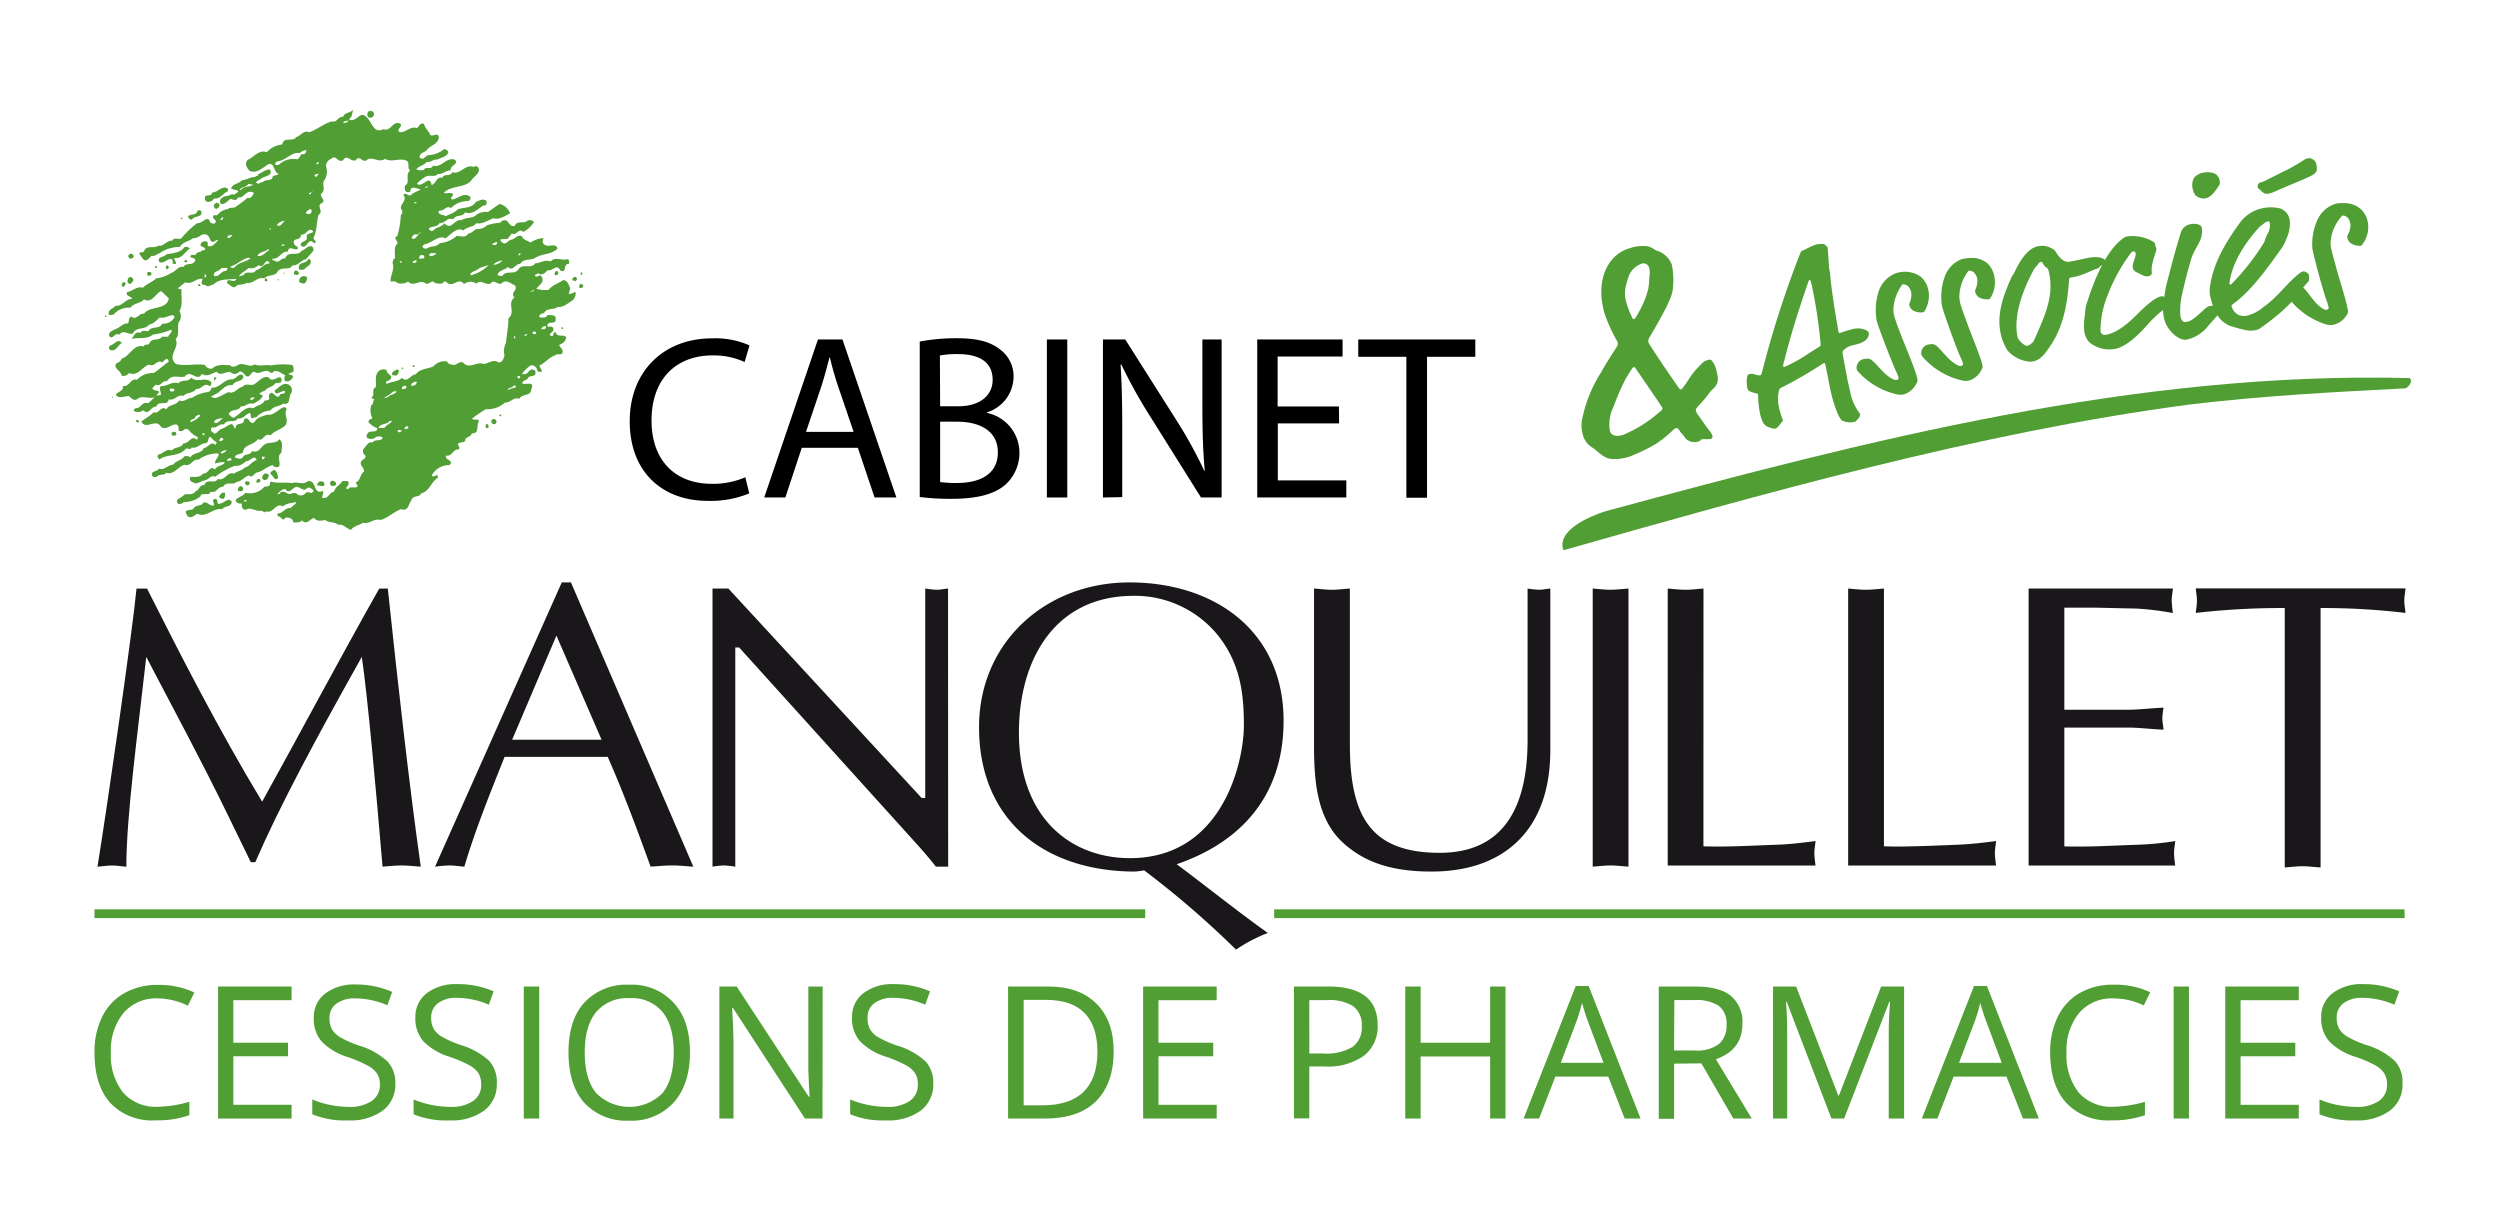 <svg xmlns="http://www.w3.org/2000/svg" id="Calque_1" data-name="Calque 1" viewBox="0 0 408 200"><defs><style>.cls-1{fill:#509e34;}.cls-2{fill:none;stroke:#509e34;stroke-miterlimit:10;stroke-width:1.43px;}.cls-3{fill:#1a171b;}</style></defs><g id="cessions"><path class="cls-1" d="M25.76,162.94a7,7,0,0,0-5.6,2.37,9.52,9.52,0,0,0-2.06,6.47,9.75,9.75,0,0,0,2,6.54,7.07,7.07,0,0,0,5.65,2.3,19.34,19.34,0,0,0,5.15-.81V182a15.89,15.89,0,0,1-5.53.84A9.36,9.36,0,0,1,18,180c-1.72-1.93-2.58-4.66-2.58-8.21a12.8,12.8,0,0,1,1.25-5.83,8.83,8.83,0,0,1,3.59-3.86,10.82,10.82,0,0,1,5.53-1.36,13.31,13.31,0,0,1,5.93,1.24l-1.06,2.15A11.4,11.4,0,0,0,25.76,162.94Z"></path><path class="cls-1" d="M47.59,182.55h-12V161h12v2.23H38.08v6.94H47v2.21H38.08v7.92h9.51Z"></path><path class="cls-1" d="M64.52,176.82a5.28,5.28,0,0,1-2.07,4.44,8.94,8.94,0,0,1-5.6,1.59,14,14,0,0,1-5.89-1v-2.42a15.27,15.27,0,0,0,2.89.89,15.59,15.59,0,0,0,3.09.32,6.24,6.24,0,0,0,3.78-1A3.11,3.11,0,0,0,62,177.06a3.41,3.41,0,0,0-.45-1.84A4.32,4.32,0,0,0,60,173.9a21.22,21.22,0,0,0-3.2-1.37,10.07,10.07,0,0,1-4.3-2.55,5.61,5.61,0,0,1-1.29-3.84,4.82,4.82,0,0,1,1.87-4,7.8,7.8,0,0,1,5-1.47A14.51,14.51,0,0,1,64,161.88l-.78,2.18A13.31,13.31,0,0,0,58,162.94a5,5,0,0,0-3.11.86,2.83,2.83,0,0,0-1.12,2.37,3.57,3.57,0,0,0,.42,1.83,3.76,3.76,0,0,0,1.39,1.31,16.79,16.79,0,0,0,3,1.32,11.82,11.82,0,0,1,4.66,2.6A5.09,5.09,0,0,1,64.52,176.82Z"></path><path class="cls-1" d="M81.08,176.82A5.3,5.3,0,0,1,79,181.26a9,9,0,0,1-5.6,1.59,14,14,0,0,1-5.9-1v-2.42a15.7,15.7,0,0,0,6,1.21,6.2,6.2,0,0,0,3.77-1,3.11,3.11,0,0,0,1.26-2.64,3.5,3.5,0,0,0-.44-1.84,4.27,4.27,0,0,0-1.51-1.32,21.22,21.22,0,0,0-3.2-1.37,10.07,10.07,0,0,1-4.3-2.55,5.61,5.61,0,0,1-1.29-3.84,4.82,4.82,0,0,1,1.87-4,7.81,7.81,0,0,1,5-1.47,14.46,14.46,0,0,1,5.9,1.18l-.78,2.18a13.23,13.23,0,0,0-5.18-1.12,4.94,4.94,0,0,0-3.11.86,2.81,2.81,0,0,0-1.12,2.37,3.67,3.67,0,0,0,.41,1.83,3.76,3.76,0,0,0,1.39,1.31,16.79,16.79,0,0,0,3,1.32,12,12,0,0,1,4.67,2.6A5.13,5.13,0,0,1,81.08,176.82Z"></path><path class="cls-1" d="M85.48,182.55V161H88v21.54Z"></path><path class="cls-1" d="M112.6,171.75q0,5.17-2.62,8.14a9.21,9.21,0,0,1-7.27,3,9.33,9.33,0,0,1-7.35-2.91q-2.58-2.91-2.58-8.22t2.59-8.15a9.39,9.39,0,0,1,7.37-2.9,9.17,9.17,0,0,1,7.25,3Q112.6,166.56,112.6,171.75Zm-17.17,0q0,4.38,1.87,6.64a7.62,7.62,0,0,0,10.82,0c1.22-1.51,1.83-3.72,1.83-6.65s-.61-5.09-1.83-6.59a6.5,6.5,0,0,0-5.38-2.25,6.65,6.65,0,0,0-5.44,2.26Q95.43,167.44,95.43,171.75Z"></path><path class="cls-1" d="M134.23,182.55h-2.86L119.6,164.47h-.12q.22,3.18.23,5.84v12.24H117.4V161h2.83L132,179h.12c0-.27-.06-1.12-.13-2.56s-.09-2.47-.07-3.09V161h2.34Z"></path><path class="cls-1" d="M152.31,176.82a5.3,5.3,0,0,1-2.06,4.44,9,9,0,0,1-5.6,1.59,14,14,0,0,1-5.9-1v-2.42a15.7,15.7,0,0,0,6,1.21,6.22,6.22,0,0,0,3.78-1,3.11,3.11,0,0,0,1.26-2.64,3.5,3.5,0,0,0-.44-1.84,4.36,4.36,0,0,0-1.51-1.32,21.22,21.22,0,0,0-3.2-1.37,10.07,10.07,0,0,1-4.3-2.55,5.61,5.61,0,0,1-1.29-3.84,4.82,4.82,0,0,1,1.87-4,7.8,7.8,0,0,1,4.95-1.47,14.47,14.47,0,0,1,5.91,1.18l-.78,2.18a13.23,13.23,0,0,0-5.18-1.12,4.94,4.94,0,0,0-3.11.86,2.81,2.81,0,0,0-1.12,2.37A3.67,3.67,0,0,0,142,168a3.76,3.76,0,0,0,1.39,1.31,16.79,16.79,0,0,0,3,1.32,12,12,0,0,1,4.67,2.6A5.13,5.13,0,0,1,152.31,176.82Z"></path><path class="cls-1" d="M181.75,171.58c0,3.55-1,6.27-2.89,8.15s-4.71,2.82-8.34,2.82h-6V161h6.6q5,0,7.81,2.79C180.82,165.65,181.75,168.25,181.75,171.58Zm-2.65.08c0-2.81-.71-4.92-2.12-6.35s-3.5-2.13-6.28-2.13h-3.64v17.21h3.05c3,0,5.23-.74,6.73-2.21S179.1,174.54,179.1,171.66Z"></path><path class="cls-1" d="M198.56,182.55h-12V161h12v2.23h-9.5v6.94H198v2.21h-8.93v7.92h9.5Z"></path><path class="cls-1" d="M224.83,167.29a6,6,0,0,1-2.23,5,10.11,10.11,0,0,1-6.39,1.76h-2.53v8.47h-2.5V161h5.58Q224.83,161,224.83,167.29Zm-11.15,4.64h2.25a8.35,8.35,0,0,0,4.82-1.08,3.92,3.92,0,0,0,1.49-3.44,3.71,3.71,0,0,0-1.4-3.19,7.37,7.37,0,0,0-4.36-1h-2.8Z"></path><path class="cls-1" d="M245.7,182.55h-2.51V172.42H231.85v10.13h-2.51V161h2.51v9.17h11.34V161h2.51Z"></path><path class="cls-1" d="M265.15,182.55l-2.68-6.85h-8.64l-2.65,6.85h-2.53l8.51-21.63h2.11l8.47,21.63Zm-3.46-9.1-2.51-6.68c-.32-.84-.65-1.88-1-3.11a25,25,0,0,1-.93,3.11l-2.53,6.68Z"></path><path class="cls-1" d="M273.21,173.59v9h-2.5V161h5.9q4,0,5.86,1.52a5.5,5.5,0,0,1,1.89,4.57c0,2.84-1.44,4.77-4.33,5.77l5.85,9.68h-3l-5.22-9Zm0-2.15h3.43a5.93,5.93,0,0,0,3.89-1.05,3.91,3.91,0,0,0,1.24-3.16,3.59,3.59,0,0,0-1.26-3.08,6.82,6.82,0,0,0-4-.94h-3.26Z"></path><path class="cls-1" d="M298.89,182.55l-7.31-19.09h-.11c.14,1.51.2,3.31.2,5.39v13.7h-2.31V161h3.77L300,178.78h.12L307,161h3.75v21.54h-2.51V168.67c0-1.59.07-3.32.21-5.18h-.12l-7.37,19.06Z"></path><path class="cls-1" d="M330.15,182.55l-2.69-6.85h-8.63l-2.65,6.85h-2.54l8.52-21.63h2.11l8.47,21.63Zm-3.47-9.1-2.5-6.68a32.16,32.16,0,0,1-1-3.11,29,29,0,0,1-.93,3.11l-2.54,6.68Z"></path><path class="cls-1" d="M344.93,162.94a7,7,0,0,0-5.61,2.37,9.52,9.52,0,0,0-2.06,6.47,9.7,9.7,0,0,0,2,6.54,7.06,7.06,0,0,0,5.65,2.3,19.33,19.33,0,0,0,5.14-.81V182a15.85,15.85,0,0,1-5.53.84,9.32,9.32,0,0,1-7.34-2.89c-1.72-1.93-2.59-4.66-2.59-8.21a12.93,12.93,0,0,1,1.25-5.83,8.94,8.94,0,0,1,3.59-3.86A10.83,10.83,0,0,1,345,160.7a13.27,13.27,0,0,1,5.92,1.24l-1.06,2.15A11.36,11.36,0,0,0,344.93,162.94Z"></path><path class="cls-1" d="M354.74,182.55V161h2.5v21.54Z"></path><path class="cls-1" d="M375.16,182.55h-12V161h12v2.23h-9.5v6.94h8.93v2.21h-8.93v7.92h9.5Z"></path><path class="cls-1" d="M392.09,176.82a5.27,5.27,0,0,1-2.06,4.44,9,9,0,0,1-5.6,1.59,14,14,0,0,1-5.89-1v-2.42a15,15,0,0,0,2.89.89,15.59,15.59,0,0,0,3.09.32,6.18,6.18,0,0,0,3.77-1,3.09,3.09,0,0,0,1.27-2.64,3.41,3.41,0,0,0-.45-1.84,4.32,4.32,0,0,0-1.5-1.32,21.42,21.42,0,0,0-3.21-1.37,10.19,10.19,0,0,1-4.3-2.55,5.65,5.65,0,0,1-1.28-3.84,4.8,4.8,0,0,1,1.87-4,7.78,7.78,0,0,1,4.95-1.47,14.54,14.54,0,0,1,5.91,1.18l-.78,2.18a13.31,13.31,0,0,0-5.19-1.12,5,5,0,0,0-3.11.86,2.83,2.83,0,0,0-1.12,2.37,3.67,3.67,0,0,0,.41,1.83,3.8,3.8,0,0,0,1.4,1.31,17,17,0,0,0,3,1.32,11.8,11.8,0,0,1,4.67,2.6A5.08,5.08,0,0,1,392.09,176.82Z"></path></g><g id="trait"><line class="cls-2" x1="15.42" y1="149.12" x2="186.9" y2="149.12"></line><line class="cls-2" x1="207.95" y1="149.12" x2="392.43" y2="149.12"></line></g><g id="manquillet"><path class="cls-3" d="M63.29,96.05c1.73,16.39,3.58,32.71,5.38,45.39-1.2-.07-2.13-.2-3.12-.2s-2.13.13-3.12.2C61.3,128.1,60,113.76,59.05,107.2c-7.7,13.73-13.41,24.35-17.39,33.51h-.73l-3.65-7.5c-4.25-8.76-8.9-17.38-13.41-26-1.46,12.94-3.25,26.08-3.25,34.24-.86-.07-1.59-.2-2.32-.2s-1.59.13-2.39.2c1.72-10.69,5.7-38.42,6.37-45.39H24c5.31,10.55,11.67,23,18.78,34.77,6.3-11.35,12.4-22.89,19.11-34.77Z"></path><path class="cls-3" d="M98.18,120.73H83.58l7.23-17Zm-5-25.68H91.68L71,141.44a22.28,22.28,0,0,1,2.33-.2c.79,0,1.52.13,2.45.2,1.86-6.24,4.25-12.08,6.57-17.92H99.18c2.65,6,5,12.41,7,17.92,1.13-.07,2.26-.2,3.52-.2s2.19.13,3.45.2Z"></path><path class="cls-3" d="M154.74,141.44h-2c-.72-.93-2.05-2.52-3.45-4.05l-28.66-31.72H120v35.77a18.46,18.46,0,0,0-1.86-.2,15.35,15.35,0,0,0-1.86.2V96.05h2.59l31.53,34.17H151V96.05a17.46,17.46,0,0,0,1.85.2c.6,0,1.2-.14,1.87-.2Z"></path><path class="cls-3" d="M203,118.28c.06,5.44-3.13,21.77-18.59,21.77-9.36,0-18.12-6.24-18.12-20.51,0-11.61,5.65-22.3,18.72-22.3a17.44,17.44,0,0,1,13.8,6.5c3.45,4.39,4.19,9,4.19,14.54M184.33,95.05c-13.73,0-24.55,9.82-24.55,23.63,0,15.19,10.62,23.49,25.35,23.56a11.91,11.91,0,0,0,1.59-.2,150.85,150.85,0,0,1,15,12.94,25.18,25.18,0,0,1,5.19-2.72c-4.79-3.39-11-8.36-14.88-11.22,9.16-3.12,17.45-10,17.45-23.42,0-14.6-11.21-22.57-25.15-22.57"></path><path class="cls-3" d="M220.3,121.47c0,11.67,3.32,17.71,14.66,17.71,10.56,0,14.34-7.63,14.34-18.38V96.05a17.46,17.46,0,0,0,1.85.2c.6,0,1.2-.14,1.86-.2v26.41c0,13.14-7.69,19.78-19.38,19.78-6.56,0-10.94-1.53-14.39-4.65-4.19-3.78-4.72-9.68-4.79-15V96.05c.94.06,1.93.2,2.93.2s1.86-.14,2.92-.2Z"></path><path class="cls-3" d="M259.93,96.05c.93.06,1.92.2,2.92.2s1.86-.14,2.92-.2v45.39c-1.06-.07-2-.2-2.92-.2s-2,.13-2.92.2Z"></path><path class="cls-3" d="M278,138.12c4.05.13,8-.13,12-.26,2.11-.07,4.17-.33,6.3-.6-.07.73-.2,1.33-.2,2a19.16,19.16,0,0,0,.2,2H272.17V96.05c.93.07,1.92.2,2.92.2s1.86-.13,2.92-.2Z"></path><path class="cls-3" d="M307.46,138.12c4,.13,8-.13,12-.26,2.12-.07,4.18-.33,6.3-.6-.06.73-.2,1.33-.2,2s.14,1.33.2,2H301.62V96.05c.93.07,1.93.2,2.92.2s1.86-.13,2.92-.2Z"></path><path class="cls-3" d="M336.9,115.83h10.29c2,0,3.92-.27,5.9-.34a15,15,0,0,0-.2,1.73c0,.53.14,1.13.2,1.86-2-.07-3.91-.34-5.9-.34H336.9v19.39c4.05.12,8-.14,12-.27a48.45,48.45,0,0,0,6.1-.6c-.07.73-.2,1.33-.2,2a19.16,19.16,0,0,0,.2,2H331.07V96.05h23.55c-.07.73-.2,1.33-.2,2a19.16,19.16,0,0,0,.2,2,44.89,44.89,0,0,0-6-.73L342,99.17H336.9Z"></path><path class="cls-3" d="M378.72,141.57c-1.06-.06-2-.2-2.93-.2s-2,.14-2.92.2V99.23a123.17,123.17,0,0,0-14.52.8c.06-.67.19-1.33.19-2s-.13-1.26-.19-2h34.23c-.06.73-.2,1.33-.2,2s.14,1.32.2,2a114.7,114.7,0,0,0-13.86-.8Z"></path></g><g id="cabinet"><path d="M122.28,80.52a16.47,16.47,0,0,1-6.79,1.22c-7.26,0-12.72-4.58-12.72-13,0-8.06,5.46-13.52,13.44-13.52a13.75,13.75,0,0,1,6.11,1.15l-.8,2.71A12.09,12.09,0,0,0,116.33,58c-6,0-10,3.86-10,10.62,0,6.3,3.62,10.34,9.89,10.34a13.3,13.3,0,0,0,5.42-1.07Z"></path><path d="M130.85,73.08l-2.68,8.11h-3.45l8.77-25.79h4l8.8,25.79h-3.56L140,73.08Zm8.46-2.6-2.53-7.43c-.57-1.68-1-3.21-1.34-4.71h-.07c-.39,1.53-.81,3.1-1.31,4.67l-2.52,7.47Z"></path><path d="M150.1,55.74a32,32,0,0,1,6.09-.54c3.33,0,5.47.58,7.08,1.88a5.4,5.4,0,0,1,2.14,4.55,6.13,6.13,0,0,1-4.36,5.67v.08a6.64,6.64,0,0,1,5.32,6.46A7,7,0,0,1,164.19,79c-1.8,1.65-4.71,2.41-8.92,2.41a39.73,39.73,0,0,1-5.17-.3Zm3.33,10.56h3C160,66.3,162,64.47,162,62c0-3-2.29-4.21-5.66-4.21a14,14,0,0,0-2.95.23Zm0,12.37a18.53,18.53,0,0,0,2.8.15c3.44,0,6.62-1.26,6.62-5,0-3.53-3-5-6.66-5h-2.76Z"></path><path d="M174.18,55.4V81.19h-3.33V55.4Z"></path><path d="M180,81.19V55.4h3.64l8.27,13.05a74.14,74.14,0,0,1,4.63,8.38l.08,0c-.31-3.44-.39-6.58-.39-10.6V55.4h3.14V81.19H196L187.8,68.1A81.74,81.74,0,0,1,183,59.49l-.12,0c.2,3.25.27,6.35.27,10.64v11Z"></path><path d="M218.54,69.1h-10v9.3h11.18v2.79H205.18V55.4h13.93v2.79h-10.6v8.15h10Z"></path><path d="M229.52,58.23h-7.85V55.4h19.1v2.83h-7.88v23h-3.37Z"></path></g><g id="associes"><path class="cls-1" d="M261.81,51a18.68,18.68,0,0,1-.44-2.37c-.37-4.55,1.91-7.37,4.55-8.1a6.42,6.42,0,0,1,2.86-.35c.78.11,1.13.56,1.64.74a3.78,3.78,0,0,1,2.42,2.27,12.63,12.63,0,0,1,.17,3.94c-.1,1.43-1.52,4-3.75,7.83a1.1,1.1,0,0,0-.23.92,4.24,4.24,0,0,0,.44.75C271,59,272.38,61,273.89,63.18c.28.41.38.39.48.36s.23-.17.46-.51c.6-.8.81-1.24,1.17-1.71a9.53,9.53,0,0,1,1.38-1.61c.63-.71.87-.83,1.28-.94s.57-.15.85.27a4.1,4.1,0,0,1,.64,1.55c.41,1.51.21,2.2-.71,3-.69.67-.5.78-2.19,2.58-.46.5-.54.63-.47.88a1.5,1.5,0,0,0,.27.57c.6.81,1.07,1.54,1.75,2.44a3.38,3.38,0,0,1,.67,1.06.41.41,0,0,1-.25.5c-.45.12-1,0-1.49.08-.25.06-.1.24-.65.39a2.07,2.07,0,0,1-2-.54c-.31-.51-.64-.74-.93-1.2s-.43-.53-.63-.47a1.46,1.46,0,0,0-.63.45,19.36,19.36,0,0,1-2.71,2.16,30.79,30.79,0,0,1-4.16,2,7.78,7.78,0,0,1-2.75.43c-1.58,0-2.53-1.36-3.39-1.87a3.42,3.42,0,0,1-1.53-2,5.42,5.42,0,0,1-.21-2.27,22.29,22.29,0,0,1,3.19-8.06c.7-1.35,2.48-4,2.62-4.28a.88.88,0,0,0,0-.71A25,25,0,0,1,261.81,51Zm1.51,15.39a6.45,6.45,0,0,0-.59,3.91c.25.85,1.06,1,2.16.67a20.93,20.93,0,0,0,5.88-3.68c.54-.42.57-.49.5-.74,0-.1-.2-.32-.51-.83-1.23-1.81-2.47-3.63-3.72-5.44-.29-.4-.34-.39-.44-.36s-.28.19-1.42,2.14A43.26,43.26,0,0,0,263.32,66.39ZM269,47.16a14.55,14.55,0,0,0,.17-1.94,3.86,3.86,0,0,0,0-1.47A1,1,0,0,0,268,43a3.48,3.48,0,0,0-2.21,2.12c-.35,1.29-.93,2.37-.34,4.37a14.62,14.62,0,0,0,.77,2c.2.49.29.62.45.58s.19-.11.41-.49A16.13,16.13,0,0,0,269,47.16Z"></path><path class="cls-1" d="M303,68.61a.51.51,0,0,1-.36.23,2.88,2.88,0,0,1-2-.21c-.58-.36-1.36-2.65-1.78-4.41s-.62-3.21-1-4.86c0-.11-.11-.13-.26-.09a67.73,67.73,0,0,1-6.89,4c-.25.1-.34.2-.42.64a6.4,6.4,0,0,0,.06,2.66,14.41,14.41,0,0,0,.62,2c0,.07,0,.16-.13.26-.39.44-.67,1-1.17,1.13a2.22,2.22,0,0,1-.77-.15c-.93-.3-1.25-.67-1.64-2.18a16.64,16.64,0,0,1-.34-3.24c0-.11-.12-.16-.28-.19-1-.25-1.33-.35-1.46-.82a4.67,4.67,0,0,1,0-2.1.72.72,0,0,1,.37-.25c.58-.15,1.25.33,1.73.21.11,0,.17-.08.31-.61A163.5,163.5,0,0,1,293.54,42c.38-1,.45-1.06.6-1.1.41-.09,1.44-.79,2.31-1,.49-.11,1.25-.13,1.37,0,.2.33.37.22.44.51s.23,3.33.28,3.54a7.55,7.55,0,0,1,.18,1.22c.23,2.84,1.3,8.86,1.33,9s.05.21.28.16a17.12,17.12,0,0,1,1.89-.58,3.25,3.25,0,0,1,2.43.18c.23.17.29.24.31.34a.94.94,0,0,1,0,.51c-.27.82-1,1.21-2.44,1.53a3.31,3.31,0,0,0-1.54.73c-.28.3-.31.34-.24.82.23,1.21.45,2.43.68,3.64.07.48.37,1.74.5,2.28a8.42,8.42,0,0,0,1.65,3.76C303.63,68,303.25,68.33,303,68.61Zm-7.39-22.35c-.13-.55-.18-.57-.25-.55s-.15,0-.27.36c-1.74,5.06-2.9,8.84-3.87,12.7a3.6,3.6,0,0,0-.21,1c0,.11.11.13.26.09A23.6,23.6,0,0,0,294.7,58c1.24-.83,2.13-1.34,2.26-1.45s.19-.16.16-.46A81.12,81.12,0,0,0,295.62,46.26Z"></path><path class="cls-1" d="M314.69,47.24a4.74,4.74,0,0,1-.43,3.22c-.22.43-.25.47-.43.51a2.77,2.77,0,0,1-1.42-.2,1.4,1.4,0,0,1-.82-1,.64.64,0,0,1,.05-.31,3.15,3.15,0,0,0,.26-1.8,2.2,2.2,0,0,0-.48-.92,1.18,1.18,0,0,0-.94-.33A7.29,7.29,0,0,0,309,50.58a5.55,5.55,0,0,0,.14,1c.05.22.6,1.81.78,2.26,1,2.64,2.7,6.51,3,8a.91.91,0,0,1-.15.71,3.41,3.41,0,0,1-2,1.8,3.29,3.29,0,0,1-.95.06,12,12,0,0,1-6.47-3.65,1.5,1.5,0,0,1-.34-.49,1.44,1.44,0,0,1,1-1.63c.74-.17,1.09-.17,1.52.19,1.1.93,1.86,2.2,3.18,2.93.45.25.64.28.83.24a.34.34,0,0,0,.3-.37,6,6,0,0,0-.43-1.08c-1-2.27-3-7.54-3.14-8.26a9.8,9.8,0,0,1,.32-4.7,4.73,4.73,0,0,1,2.82-3,4.58,4.58,0,0,1,4,.53A3.84,3.84,0,0,1,314.69,47.24Z"></path><path class="cls-1" d="M325.48,45.12a4.72,4.72,0,0,1-.48,3.22c-.22.42-.25.46-.44.5a2.86,2.86,0,0,1-1.42-.22,1.41,1.41,0,0,1-.8-1.06.55.55,0,0,1,.05-.31,3.24,3.24,0,0,0,.29-1.79,2.28,2.28,0,0,0-.47-.93,1.22,1.22,0,0,0-.94-.35,7.24,7.24,0,0,0-1.51,4.19,5.56,5.56,0,0,0,.13,1c0,.21.57,1.81.75,2.27.91,2.65,2.6,6.54,2.9,8a1,1,0,0,1-.16.71,3.46,3.46,0,0,1-2.06,1.77,3.24,3.24,0,0,1-1,0,12.1,12.1,0,0,1-6.42-3.75,1.52,1.52,0,0,1-.34-.5,1.45,1.45,0,0,1,1-1.61c.74-.16,1.09-.15,1.52.21,1.1,1,1.84,2.23,3.15,3,.44.25.64.29.82.25a.33.33,0,0,0,.31-.36,5,5,0,0,0-.42-1.09c-1-2.29-2.85-7.59-3-8.31a9.66,9.66,0,0,1,.4-4.69,4.75,4.75,0,0,1,2.87-3c2.09-.41,3-.06,4,.59A3.85,3.85,0,0,1,325.48,45.12Z"></path><path class="cls-1" d="M337.78,42.7c1.53-.26,2.39-.52,3.26-.66,1.23-.2,2.44,0,2.54.56s-.85.74-.93.94-.12.21-.38.29c-.74.23-1.78.78-2.74,1.09a10.15,10.15,0,0,1-1.46.36c-.3,0-.38.1-.4.37-.26,4.06-1,7.68-2.92,10.58-.84,1.28-1.65,2.51-2.95,2.75a2.2,2.2,0,0,1-.93,0,5.47,5.47,0,0,1-3.23-1.77,8.28,8.28,0,0,1-1.16-2.91c-.6-3,.4-5.89,1.64-8.71.38-.86.42-.68.69-1.26.89-1.86,2.15-3.86,3.83-4.15a3.13,3.13,0,0,1,2.16.34c.36.2.49.25.66.52C336,41.88,336.68,42.88,337.78,42.7Zm-4.22.57c-.18-.34-.34-.58-.49-.55a.89.89,0,0,0-.5.46c-.12.21-.47.46-.61.75-.9,1.63-3.56,6.78-2.71,11a1.09,1.09,0,0,0,.21.48,3.45,3.45,0,0,0,1.13,1,.6.6,0,0,0,.35,0,1.32,1.32,0,0,0,.65-.42c.24-.15.29-.28.51-.77,1.56-3.56,3.07-6.75,2.36-10.43a5.15,5.15,0,0,0-.18-.76.57.57,0,0,0-.31-.36A1.25,1.25,0,0,1,333.56,43.27Z"></path><path class="cls-1" d="M352.73,48.36c.54-.08,1.39.66,1.41.77s-.12.24-.09.38a.4.4,0,0,1-.24.49,19.29,19.29,0,0,0-3.7,3.4c-1.84,2-3.53,3.32-5.1,3.57a5.14,5.14,0,0,1-4.09-1.16,3.7,3.7,0,0,1-.76-1.64,10.53,10.53,0,0,1,.11-2.84,7.21,7.21,0,0,1,.19-1.49c1.28-4.12,3.22-9,6.19-11.06a1.12,1.12,0,0,1,.59-.2,6.47,6.47,0,0,1,4.26.93c.18.12.2.2.24.49a2.32,2.32,0,0,0,.17.54.93.93,0,0,1,0,.26c-.05.45-.94,2.35-.73,3.63.05.29-.14.58-.63.66a1.29,1.29,0,0,1-.81-.14l-1.11-.55a1,1,0,0,1-.56-.74c-.12-.73.57-1.73.47-2.32,0-.14-.18-.35-.37-.32s-.3.12-.55.46A28,28,0,0,0,344,48.09,15.62,15.62,0,0,0,342.8,54a.71.71,0,0,0,.77.66c1.73-.28,3.33-1.51,5-3.15C350,50.08,351.67,48.52,352.73,48.36Z"></path><path class="cls-1" d="M360.41,53.14a6.14,6.14,0,0,1-3.61,2.3c-1.13.16-2.65-1.19-3.28-2.48a5.12,5.12,0,0,1-.44-1.51,7.9,7.9,0,0,1,.13-3.05c.15-.73.2-1.38.35-1.92.74-2.85,1.43-5.64,2.4-8.66a2,2,0,0,1,1.77-1.26,2.05,2.05,0,0,1,1.21.14.64.64,0,0,1,.4.54c.3,1.94-1.13,3.07-1.73,5-.44,1.45-1.12,4.09-1.43,5.52a12,12,0,0,0-.35,3.72c.05.33.22,1.16.86,1.07.84-.12,1.22-.4,2.58-1.63.81-.75,1.05-1,1.66-1a1.63,1.63,0,0,1,1,.12.59.59,0,0,1,.31.49c.06.4-.14.65-.46,1.07Zm1.85-23.58a1.06,1.06,0,0,1-.09.68c-.58.9-1.36,2-2.22,2.13a2,2,0,0,1-1.67-.52,2.86,2.86,0,0,1-.47-1.21,2.42,2.42,0,0,1,.25-1.61,2.51,2.51,0,0,1,1.82-.88,2.68,2.68,0,0,1,1.72.26A1.69,1.69,0,0,1,362.26,29.56Z"></path><path class="cls-1" d="M367.85,53.92a3.78,3.78,0,0,1-1.47-.07,24.45,24.45,0,0,1-2.57-.72,4.64,4.64,0,0,1-2.27-2.27,11.47,11.47,0,0,1-.88-2.76,4.29,4.29,0,0,1,0-1.24c.5-3.88,2.62-7.46,5.12-10.8a6.15,6.15,0,0,1,3.92-2.16,6.57,6.57,0,0,1,2.43.12,2.35,2.35,0,0,1,1.57,2.14,5.67,5.67,0,0,1-.53,2.74,7.2,7.2,0,0,1-1,1.88c-2.27,3.17-4.81,6.73-7.79,8.88-.18.13-.2.21-.19.32a2.31,2.31,0,0,0,1.13,1.42,2.55,2.55,0,0,0,1.22.15,6.33,6.33,0,0,0,2.79-1.4c2.44-1.68,3.78-3.85,5.9-5.51a1.27,1.27,0,0,1,.74-.35c.23,0,.82.29.86.65a3.41,3.41,0,0,1,0,.49.57.57,0,0,1-.12.53c-1.64,1.72-2.23,3.63-7.58,7.42A2.19,2.19,0,0,1,367.85,53.92Zm2.59-17.38c0-.3-.06-.44-.29-.42a1.6,1.6,0,0,0-.77.43c-.39.31-.37.2-.71.57-2.21,2.44-4.46,5.79-4.82,9.17,0,.14.07.18.11.17a.49.49,0,0,0,.25-.14,37.76,37.76,0,0,0,5.06-6.39c.49-.73.32-.83.71-1.62A2.72,2.72,0,0,0,370.44,36.54ZM376.17,26a1.23,1.23,0,0,1,.53-.17,1.05,1.05,0,0,1,.8.21,1.23,1.23,0,0,1,.57,1c.08.59.06.77-.07,1-.3.44-.86.72-2.67,1.48q-2.22.93-4.43,1.89a3.13,3.13,0,0,1-.77.2,1.13,1.13,0,0,1-.44,0,2,2,0,0,1-.66-.45,2.73,2.73,0,0,0-.41-.36.45.45,0,0,1-.16-.28.71.71,0,0,1,.12-.53.65.65,0,0,1,.48-.25,4.89,4.89,0,0,0,.94-.41c1.1-.55,2.2-1.11,3.31-1.65A28.55,28.55,0,0,0,376.17,26Z"></path><path class="cls-1" d="M386.46,36.5a4.63,4.63,0,0,1-.76,3.16c-.27.4-.3.44-.5.46a2.84,2.84,0,0,1-1.42-.34,1.42,1.42,0,0,1-.72-1.12.51.51,0,0,1,.08-.31,3.11,3.11,0,0,0,.45-1.76,2.39,2.39,0,0,0-.39-1,1.2,1.2,0,0,0-.93-.42,7.2,7.2,0,0,0-1.89,4,5,5,0,0,0,0,1c0,.22.43,1.85.57,2.32.69,2.72,2.06,6.76,2.24,8.27a.91.91,0,0,1-.23.69,3.49,3.49,0,0,1-2.24,1.58,3.59,3.59,0,0,1-1-.05,12.33,12.33,0,0,1-6.19-4.3,1.47,1.47,0,0,1-.3-.53,1.44,1.44,0,0,1,1.19-1.51c.77-.09,1.13-.06,1.53.34,1,1,1.66,2.39,2.93,3.26.42.29.62.34.81.32s.37-.19.35-.33a4.9,4.9,0,0,0-.33-1.12c-.83-2.38-2.23-7.82-2.33-8.55a9.54,9.54,0,0,1,.81-4.64,4.84,4.84,0,0,1,3.17-2.72c2.15-.22,3.08.21,4,1A3.78,3.78,0,0,1,386.46,36.5Z"></path><path class="cls-1" d="M393.28,61.7C348.46,60.58,305,71.78,262,83.44c-2.66.85-8,3.13-6.85,6.36,31.74-9,67.59-19.22,102.25-23.79,11.89-1.42,23-2,35.25-2.64.44-.32,1.16-1,.65-1.67"></path></g><g id="croix"><path class="cls-1" d="M90.61,58c.27-.37.87,0,1.13-.33.34-.57-.33-.91-.49-1.37.6-.27,1.1-.57,1.13-1.27-.44-.57-1.47.13-1.67-.8-.56-.13-.2.54-.66.64-.94-.44.46-.54.26-1.21s-.73-.1-1-.46c.07-1,1.44-.1,1.37-1.07.14-.83-.83-.7-1.37-.7-.13.47-.63.37-1,.4A.28.28,0,0,1,88,51.6c.13-.37.5-.44.8-.5.4-.94,1.57-.44,2.17-1,1.07.1,1.8-.73,2.57-1.13.23-.4.57-.83.34-1.33-.34.13-.74.4-1.07.3l.26-.87c-.26-.57-.4-1.27-1.13-1.37-.8.57-1.74.77-2.4,1.6a5.47,5.47,0,0,1-2-.16c.36-.64,1.39-1,.86-2-.37-.54-.73.36-1.1-.17,0-.07,0-.1.07-.14.27,0,.46-.46.63-.1.64.17,1-.23,1.37-.63.81.24,1.5-1.2,2.1.07,1.14.43.34-1.1,1.34-1.1a.65.65,0,0,0-.14-.8c-.83.36-2.06-.47-2.8.4-.94-.37-1.63.26-2.5.3-.7,1-2,0-2.71.9C84,45,82.71,44,82,45c-.26,0-.6.1-.79-.17.23-.76,1.17-.76,1.7-1.26.75.83,1.22-.57,2-.51.57-.93,1.7-.5,2.47-1,1.13-.7,2.7-.5,3.6-1.5-.26-.9-1.13-.3-1.83-.5s-.67-.8-.4-1.2a4.06,4.06,0,0,0-2.17.73c-.47-.33-1.2-.43-1.37-1-.71-.47-1.2.53-1.89.56-.47.14-.7.84-1.31.47-.1-.17-.43-.27-.29-.57l1.1-.06.72-.9c.77.5,1.1-1,1.84-.24a4.31,4.31,0,0,0,1.76-1.6c-.23-.33-.63-.33-1-.3-.54.67-1.73-.06-2.1.87-.66.33-1-.5-1.33-.8a.83.83,0,0,0-1.06.33,9.32,9.32,0,0,0-2.14.4,2.27,2.27,0,0,1-1.7.63c-.5.14-.8.71-1.37.71-.4.76-1.2.46-1.9.4a4.73,4.73,0,0,1-2.8,1.2c-.51.67-1.34.4-1.94.79a.61.61,0,0,1-.87-.22.8.8,0,0,1,.7-.47c1-.3,2-1.44,3.08-.9.83-.57,1.83-1.91,2.93-1.27.6-.67,1.6-.5,2.1-1.2,1,.23,1.87-.5,2.81-.8,1,.3,1.9-.43,2.7-.8a2.47,2.47,0,0,0-1.73-1.54l-1.88,1.31a2.88,2.88,0,0,0-1.9.46c-.57.67-1.7.34-2.4.9-1.13-.33-1.73,1.8-2.8.47-.44.63-1.37.66-1.83,1.2-.31.23-.64-.07-.74-.33.5-.44,1.33-.14,1.77-.87,1,0,1.2-1,2.24-.64.42-.86,1.52-.26,1.93-1.13,1.1.47,2.06-.5,2.93-1.1a.54.54,0,0,0,.57-.27c0-.16.07-.4-.06-.53-.57-.4-1.17,0-1.71.23-.7,1.11-2.1.8-3,1.21-.47.6-1.27.73-1.9,1.1-.37-.31-1-.1-1.21-.7l.24-.24c.73.13,1.06-.9,1.83-.4a3.79,3.79,0,0,1,2.74-1.13c.3,0,.46-.37.46-.64-1-.93-2,.2-3,.4-.57-.46.37-.49.06-1-.46-.23-1.09.1-1.43-.1,1.17-1.27,3.3-.73,4.47-2,.4-.7,1.51-1.14,1.2-2.07a.51.51,0,0,0-.8-.16c-1.4-.54-2.14,1.3-3.5.86-.34.8-1.33.13-1.6.9-1-.2-1,.94-1.77,1.2-.3-1.9-1.5.57-2.4-.23a6.94,6.94,0,0,1,1.53-1.2c.67-.27,1.44.2,1.9-.4.74.17,1.31-.63,2.11-.57-.24-.83,1.46-1,.63-1.77-1.47-.39-2.07,1.37-3.54,1-.3.77-1.17,0-1.5.71-.4,0-.9.13-1.2-.14.37-.53,1.2-.57,1.67-1.2.6.2,1.2-.53,1.66-.34.64-.36,1.67-.46,1.87-1.2,0-.33-.39-.46-.66-.56a4.24,4.24,0,0,1-2.47,1c-.57,0-.9,1-1.54.4-.1-.73.77-.8,1.14-1.2.6-.83,1.8-.9,2-2.07-.1-1-1,0-1.43-.46-.21-.6-.9-1.1-1-1.77-.6-.23-.74.33-1.14.7-1.06-.4-1.72.7-2.79.67-.74-.44.47-.84.1-1.37-1.3-.67-1.5,1.33-2.81.87-1.66.83-1.86-1.3-2.79-2-1.07-1.1-1.64,1.06-2.81.4l.4-.47c.17-.47.17-.9.3-1.2-.36.7-1.43.44-1.66,1.27-.81-.17-1,1-1.84.73-1.34.37-2.4,1.33-3.69,1.77-.94-.37-1.34.56-2.14.8-.5.86-2-.17-2.27,1.2a3.92,3.92,0,0,0-2.53,1.26c-1.24-.5-2.11.84-3.14,1.27-.5.64-.13,1.24.33,1.77,1.14.5,2.07-.43,2.94-1,1.23-.57.87,1.23,1.87,1.53a3.61,3.61,0,0,1-1,.3c-.06,1-1.2.43-1.6,1-.4-.06-.87.6-1.13,0a1.5,1.5,0,0,1,.63-.4c.5-.63,2.3-.53,1.6-1.66-.77,0-1.27.56-1.9.79.07.41-.4.17-.5.47-.8-.06-1.37.47-2.14.5-.46.6-1.6.57-1.77,1.37a4,4,0,0,0,1.1.3c.14.47-.46.37-.53.73-.6-.33-.77.24-1.37.17-.56.17-1.3.5-.9,1.27.67.23,1.1-.5,1.61-.8.46.13,1,.43,1.19-.24.9.2,1.24-1,2.11-.9.23,0,.53.07.46.34-.26.3-.4.8-1,.63a21.86,21.86,0,0,1-2,1.53c-.37.17-.9,0-1.2.31a2.53,2.53,0,0,0-1.73,1c-.23.07-.53-.13-.67.17s.26.5.4.73-.1.3-.14.47c-.32,0-.68,0-.78-.33-.47-1.11-1.24.39-2.1.26a15.92,15.92,0,0,0-2.64,2.54c-.5.1-1.17-.24-1.43.33-.84-.13-1.41,1-2.24.8-.8.57-1.94-.23-2.4,1-.24.14-.64,0-.74.31l.64.9c.6.53,1-.27,1.43-.57.5.2.74-.33,1.14-.33a5.79,5.79,0,0,1,3.43-1.1c.5-.87,1.47-.87,2.17-1.44.94.1,1.27-.87,2.17-.56.6.23.44,1,1,1.2.23-.14.4,0,.56-.34.1,0,.27-.06.3.1-.43.4-.9,1.17-1.66.87v-.47c0-.4-.46-.2-.73-.26a.9.9,0,0,0-.47.66l.8.47c0,.47-.63.17-.8.63-.66-.2-.63.74-1.37.4-.9.7.71.3.51,1-.47.9-1.44.2-1.87,1-.9-.2-1.3.8-2.07,1a5.41,5.41,0,0,1-2.4.86c-.67.67-1.47.8-2.17,1.54-1-.3-1.67.56-2.57.7-.37.7.7.66.8,1.13-1.07-.07-1.6,1.27-2.7,1.1-.41.5-1.22.6-1.13,1.37.2.33.53.06.79.1a3.23,3.23,0,0,1,2.74-1.14c.6-.8,1.67-.66,2.24-1.37,1.19.74,1.86-.89,2.8-1.36l1.26,1.2c-.4,2-3,1.13-4.06,2.5-.81-.13-1.24,1.17-2.07.47-.57.23-.27.8-.57,1.13-.57-.07-1,.37-1.37.57-.57.5-1.89.56-1.66,1.5.62.67.86-.67,1.66-.24.67-.9,1.3,0,2.17-.16.53-1.2,2.07-.57,2.7-1.5.77-.14,1.1-.63,1.7-1.14.84.17,1.37-.3,2.07-.39.13,0,.4.19.33.39a2.07,2.07,0,0,1-2,1c-.43,1-1.7.3-2.23,1.2-.44.1-1.07-.27-1.3.33-.9-.43-1.14.7-1.5,1,1-.37,2.57.13,3.5-.74a11.35,11.35,0,0,0,3-.8c.33.37-.37.73-.47,1.14h-1c-.53.76-1.73.09-2.1,1.13-.2.33-.8-.07-.86.47-1.74-.5-2.21,1.56-3.68,2-.06.4-.5.6-.8.73-.67.83.77,1.2.8,2a1,1,0,0,0,1.21-.4c1.53.6,2.13-1,3.26-1.37,1,.47,1.21-.86,2.17-.4.34-.13.37-.53.81-.5.23,0,.19.27.29.4-.9.6-1.56,1.27-2.47,1.87a3.44,3.44,0,0,0-2.73,1.1c-1.1-.33-1.2,1.24-2.3,1,.19.86-1,1-1.14,1.43.37.77,1.4.2,2.11.24.4.26.66.76,1.26.56.9-.83,2,0,3-.4-.46.3-.67.77-1.2,1-.94-.3-1.07.83-1.9.8-.17.07-.44.23-.34.47a1.44,1.44,0,0,0,1.54-.14c.9,1,1.26-.76,2.13-.56.3-1.14,1.84,0,2-1.21,1,.3,1.4-.86,2.41-.56.6-.63,1.56-.37,2.1-1.14.8.17,1.27-1.16,2.17-.46.29-.07.29-.4.29-.64-1.09-1-2.16.24-3.26-.73-.6.8-1.47.2-2.11.9-1.13-.33-1.8.53-2.86.47-.37.36,0,.86,0,1.26s-.57.17-.74.27c.1-.33.61-.36.34-.73-.34-.14-.84,0-1-.47l.57-.57c.83.4,1-.73,1.83-.56.77-1.2,1.8-.54,2.9-.74.94-1.33,2,1,2.81-.46.8.6,1.62-.1,2.39-.34.73.9,1.7-.36,2.4.17a.91.91,0,0,0,1.27-.17c.47-.16.74.3,1,.57.74.67.86-.57,1.5-.57.73.6,1.4-.4,2.33-.06.27.2.57.46.8,0,.84-.23,1.3.43,1.94.63l-.1.1c-.1.23-.17.67.1.87.6.13.8-.17,1.2-.57.1-.57-.47-.37-.74-.63l.8-.34a1.18,1.18,0,0,0-.16-1.1,11.08,11.08,0,0,0-3.5.07c-1-.2-1.74.23-2.67-.17-.8.67-2-.6-2.94.27-.3.07-.87.24-1.06-.17-1,.07-2.07-.23-2.87.57a1.05,1.05,0,0,1-1.2-.57c-1.46-.29-3.2.24-4.73-.16-1.57-1.3.66-2.64-.07-4.07.83-.77,0-2.3.73-3.07a1.79,1.79,0,0,0-.1-1.5c.6-1.07.24-2.26.34-3.53l-.64-.17,1.27-1c1.07.44,1.74-.73,2.8-.56l-.16.56c0,.3.23.51.56.41.5.53.9,0,1.43-.07.93-1,2.5-.74,3.7-.9-.33.7-.93.06-1.47.27l-.06.46c.47.13.73.84,1.37.57.43-.57,1.26-.2,1.76-.64,1.17.24,1.8-1.1,2.94-.73.57-.67,1.63-.3,2.1-1,.53-1.1,2.1-.17,2.47-1.14.93.14,1.4-.86,2.24-1L51.09,41c.17-.26,0-.59-.16-.79-.72-.2-1.13.59-1.69.7-.64,1.06-2.27-.11-2.71,1.3-.63-.2-.8.63-1.53.46-.14-.23-.6-.1-.57-.46,1.17.16,1.43-1.27,2.57-1.14.07-1.16,1.17-.07,1.6-.46.1-.47-.5-.44-.57-.8-.53-1.1,1.24-.44,1.07-1.54.7.17,1-.7,1.6-.8,1.23.67-.66.37-.66,1.14.27.9-.87.6-1,1.36,1,1.17,1.17-1.53,2.23-.26.7-.27-.27-.6-.07-1,.57-1.1.43-2.5.8-3.67.87-.53-.34-1.36.4-1.83,1-.47-.27-1,0-1.6.73-.43.27-1.33.4-2a2.62,2.62,0,0,0,.4-2.5,1.32,1.32,0,0,1,.87-1.2c.8-.77,1,.76,1.94.23.62-1.07,1.23.37,2.07,0,.6-.93,1.09.5,1.76,0,.9-.77,2,.57,3-.23.93.63,2.2-.1,3.3.23.94.27.17,1.2.8,1.7-.9.63.07,2-.8,2.4a1,1,0,0,0,.17,1.1c.2,0,.46.07.63-.06.14-1.17,1.09-.4,1.76-.4-.5.36-1.27.53-1.69,1-.43.11-.8-.53-1.2-.09.87,1-1,1.73-.17,2.56,0,.27.07.57-.23.73a13.67,13.67,0,0,1-.57,3.44c-.83.37.23.77,0,1.27-.67.6-.3,1.6-.4,2.4-.3.06-.27.43-.4.66.46,1-.37,2.1-.3,3.1.43,0,.8-.16,1.1.24a2.13,2.13,0,0,0,1.77-.24c.93,1,1.92-.5,2.89.34.6.2,1-.77,1.5-.1.44.06,1.17.33,1.44-.24a.59.59,0,0,1,.57.24c1.13.7,1.73-1,2.73.17a1.68,1.68,0,0,1,2-.07c.8-.77,1.37.27,2.3,0,.57-.84,1.11.23,1.77,0,.77-.84,1.54,0,2.23.3.57.8-.86,1.1-.07,1.94-1.29,1,.27,2.36-1,3.43,0,1.3-.26,2.56-.4,4a3.07,3.07,0,0,0-.23,2.1c-.17.43-.34,1.14-1,1.1-.8-.63-1.6.17-2.4.23-1.17-.43-2.4.94-3.37-.23-.7-.27-1,.47-1.6.4-.36-.07-.87-.13-1-.57a2.41,2.41,0,0,0-2.24.8c-1,.44-2.27.4-2.87,1.3-.82,0-1.42,1.51-2.26.57-.67.7-1.7.57-2.47,1L63,62.47c0-.34.31-.3.51-.4,1-.77-.47-.9-.4-1.67a1.33,1.33,0,0,0-1.07,0c-1,.56-.6,1.9-.71,2.8-.83.33,0,1.27-.73,1.67.13.2.33.2.5.33-.29.27-.1.73-.5.93a2.72,2.72,0,0,0,.17,2.11c-.07,0-.14.2-.24.16-.26,0-.36.24-.4.47a3.17,3.17,0,0,0,1.44,1c0,.87-1.14.3-1.53.8-.14.24-.37.61-.07.81s1.07.26,1.36-.17c.34-.07.84-.17,1.11.1-.1.73-1.34.16-1.6.8-.8-.2-1,.6-1.5,1a.85.85,0,0,0,.3,1.13c.1.47-.34.6-.64.87-.47.8.5,1,.4,1.77-.7.47-.53,1.47-1.36,1.77l.33.53c-.21.47-.54.17-1,.27-.36-.14-.57.56-.87.13.06-.33.51-.53.4-.93s-.63-.17-1-.27c-.34.63-1.27,1-1.37,1.77-.64,0-.87.9-1.44,1-1.07.17-.1-.59-.4-1.13-1.67.7-.93-1.83-2.45-1.6-.85.73-1.74,0-2.57.33-1.07-.2-2.24.07-3.37-.23-.24,0-.28.27-.24.47-.2.33-.53.33-.9.33a3.08,3.08,0,0,1-3.1,1c-.44.63-1.27.66-1.6,1.2.06.5.66.63,1,.53v.57c.16.26.27.43.57.5.93-.57,1.67.33,2.63.13.27,0,.47.5.74.1,1.23.44,1.56-1.5,2.8-.8.57-.6,1.53-.5,2.13-.73-.06.46-.6.56-.87,1-.89-.16-1.29.91-2.16.87,0,.17-.07.37.1.5.47-.13.73,1,1.2.17.57,0,1.2.1,1.26.8.54,0,1.07.06,1.44-.33.67.86,1.37-.27,1.93-.4.5.56,1.1.5,1.83.33.64.5,1.54.27,2.17.8.84-.2,1.26.63,2.07.8.47-.67,1.37-.74,1.94-1.14,1.13.24,1.73-.76,2.86-.46,1.24-.33,2.17-1.37,3.38-1.77,1.16.43,1.16-.8,1.65-1.43.27-.93,1.3-.4,1.61-1.14,1.36-.33,1.56-1.8,2.73-2.57,0-1-.63.24-1-.39a3.28,3.28,0,0,1,2.91-1.67c.8-.87-.87-.7-.57-1.54,1,.17,1.1-1.06,2-1,.37-.26,0-.6-.1-.86.3-.41.86-.2,1.2-.51-.06-.8,1-.53,1.06-1.26,1.38.06.68-1.31,1.21-2-.2-.5-.77,0-1.14-.4a21.18,21.18,0,0,1,2.24-1.54,4.23,4.23,0,0,0,3.14-1.1c.89.13,1.39-1,2.29-.57.6-1,1.87-.29,2-1.6.67-1.5-1.17-.53-1.5-1,.13-.4.57-.47.87-.64.2-.7,1-.3,1.3-.8,0-.23.07-.46-.1-.63-1-.63-1.1,1.1-2.07.53a6.42,6.42,0,0,1,1.37-1.33.92.92,0,0,1,1.1.87.65.65,0,0,0,.8.06L88,59.67c1-.44,1.57-1.34,2.57-1.67m-1.5-4.74c.13.17-.07.44-.27.47h-.46a.58.58,0,0,1,.73-.47M84.94,41.33c.07.23-.17.26-.24.4-.19-.2,0-.4.24-.4M70,30.46c-.2.06-.37.23-.64.17.07-.27.41-.14.64-.17M39.32,31h-.23c.34-.6,1.07-.33,1.44-1l.8.16c-.57.37-1.47.2-2,.8M28.43,63.5a.3.3,0,0,1-.24.4c-.16,0-.36,0-.47-.17-.16-.53.54-.26.71-.23m4.89-18.21a.19.19,0,0,1-.09,0,.25.25,0,0,1,.09,0c.22-.17-.11-.87.31-.36.14.31-.12.31-.31.36M43.8,40.63l.1.23c-.57.23-1.1,1.17-1.87.87.33-.71,1.27-.57,1.77-1.1m-7.44-5.2c.2.16-.07.3-.07.46l-.4-.07Zm.46,8.8c-.83,0-1,1.07-1.9.8-.2-.8.87-.7,1.21-1.3h1c0,.2-.1.46-.34.5m.34-5.44c-.07-.53.6-.33.87-.5-.17.14-.34.5-.71.57-.07,0-.1-.1-.16-.07m1,4.94-.47-.07c0-.06,0-.1-.09-.16,1.09-.24,1.86-1.24,3-1.44.14,0,.2.13.34.07-.84.7-1.94.6-2.74,1.6M44,43c-1,0-1.3.87-2.23,1.1-.37.86-1.6-.07-2,.8L39,45.1c.3-.61,1.07-.8,1.54-1.37a1.75,1.75,0,0,0,1.67-.47c1,.7,1-1.33,1.76-.4Zm.17-5.54H44v-.16h.24c0,.09,0,.13-.07.16m7.83-11c.07.17-.07.24-.16.34s-.1,0-.18-.07.18-.34.34-.27M46,40.13c-.17-.1.2-.3.4-.24.1.24-.23.2-.4.24m-.8-3.34c.27-.6.9-.7,1.47-.8-.57.07-.67,1.1-1.47.8m4.41-11.6c-.74-.24-.54.77-1.21.8a3.39,3.39,0,0,0-2.93.93c-.2,0-.47.1-.57-.13.07-.67,1-.37,1.37-.8.83-.3,1.6-1.23,2.63-1a1.85,1.85,0,0,1,1.11-.5c-.1.24-.07.6-.4.67m1.13,9.6c-.13.27-.46.1-.73.14-.24-.3.36-.67.66-.8a.43.43,0,0,1,.07.66m.14-3.38c-.14.16-.19.49-.47.25.07-.19.28-.21.47-.25a.25.25,0,0,1,.25-.09.68.68,0,0,1-.25.09m.71-2.55H51.4c-.29-.52.43-.29.61-.6,0,0,0,0,0,0s0,0,0,0-.13.48-.39.6M56,20.05c.13-.36.6-.26.86-.4-.1.37-.5.43-.86.4m9.54,22.81c-.17.07-.34-.1-.27-.23h.34c-.11,0-.07.13-.07.23M67.63,33c.14,0,.27-.06.34.07v.1h-.34Zm-.4,5.91c-.12-.27.27-.57.5-.7.07.13.27,0,.4.06s.27-.43.57-.3c-.6.2-.77,1.24-1.47.94m.4,4c-.13.06-.2-.07-.29-.14a.58.58,0,0,1,.63-.26c.09.3-.17.33-.34.4m.74-.63c.13-.24,0-.71.47-.64a.31.31,0,0,1,.4.23c.09.54-.61.2-.87.41m2-.47c-.13,0-.17-.14-.34-.1,0-.57.74-.34,1.14-.4-.1.36-.5.4-.8.5m6.4,3.1c-.06-.57.87-.67,1.27-1s1.14-.44,1.7-.64a6.09,6.09,0,0,1-3,1.67m4.34-5.44c.14.17-.06.44-.26.5l-.54-.1a1.28,1.28,0,0,1,.8-.4m-.56,3.7c.2-.36,1-.6,1.49-.73a1.84,1.84,0,0,1-1.49.73M40.13,81.84h-.34c0-.17.27-.37.4-.17s0,.1-.06.17m10.8-1.37c-.33-.06-.69-.26-1-.06a1,1,0,0,1-1.36.3c-.3-.33-.58-.27-1-.17-.56.37-1-.53-1.76-.23-.07.13-.14.3-.3.33h-.27c.37-.37.87-.9,1.37-.8.53.9,1.17-.27,1.77-.4.6,0,1.23.94,1.77.17.43-.14.72.16,1,.4.1.23-.23.26-.23.46M62.77,69.84h-1c.27-.74,1.34-.51,1.84-1.14.13,0,.26-.06.33.11-.27.29-.9.59-1.2,1m.57-5-1.07.3-.07,0h0l-.27.08V65.1l.27.09.09,0a17,17,0,0,0,2-1.33h.46c-.16.56-1.13.46-1.43,1m2,5.67a.36.36,0,0,1-.4-.14c.07-.43.4-.1.64-.16.09.2-.17.2-.24.3m.47-7c-.23,0-.17-.3-.07-.4s.54-.36.63,0-.36.27-.56.4M66,70.07c0-.17.27-.74.64-.4.07.43-.43.23-.64.4m1.53-7.14c-.16,0-.36.07-.49-.06a1,1,0,0,1,1-.57.82.82,0,0,1-.47.63m16.3-8.06c.14,0,.17.09.24.16s-.1.2-.24.17Zm.33,8.33a9,9,0,0,0-1.35.47c.1-.5.86-.3,1-.8.1.1.44.06.33.33m.57-1.47c-.23.07-.26-.06-.33-.23a.29.29,0,0,1,.47-.07c0,.1,0,.24-.14.3m.81-6.93c.06-.2.36-.37.53-.17-.1,0-.3.24-.53.17m1.1-7.07c-.18-.17.33-.3.5-.47.06.4-.47.2-.5.47m.73,6.8c-.2,0-.46,0-.5-.23.17-.37.87-.17.5.23"></path><path class="cls-1" d="M61,18.45c-.06-.43-1.06-.53-1,.07-.17.23,0,.47.17.67.46.1.93-.1.86-.74"></path><path class="cls-1" d="M34.92,32.39c1,.17,1.5-.9,2.3-1.2v-.33c-.8-.81-1.66.57-2.63.57,0,.66-.79.29-1.09.63a.78.78,0,0,0,.13.8,1,1,0,0,0,1.29-.47"></path><path class="cls-1" d="M35.32,33.09c-.2.13-.53.33-.4.64s.34.46.57.26a.53.53,0,0,0,.3-.66.54.54,0,0,0-.47-.24"></path><path class="cls-1" d="M31.33,35.83c.43-.74,1.83-.2,1.5-1.44l-.53-.1c-.3,1-1,.5-1.61,1a.67.67,0,0,0,.64.57"></path><path class="cls-1" d="M29.79,35.59c-.06,0-.2,0-.23-.1l-.07.24h.3Z"></path><path class="cls-1" d="M31,40.53a1.07,1.07,0,0,0-.86-.23c-.74,1-1.91,1-3,1.2-.34.56-1.44.26-1.2,1.2.76.53,1.26-.54,2.06-.41.31.14.14.5.17.74l.5.07c.17-.44-.36-.71-.17-1,1.21.2,1.71-1.07,2.47-1.53"></path><path class="cls-1" d="M21.32,42.23c.2-.1.63-.17.46-.57a.46.46,0,0,0-.86.16c.06.17.23.41.4.41"></path><path class="cls-1" d="M50.7,42.53a.34.34,0,0,0-.4-.24c-.3.77-1.4.44-1.53,1.21s.53.46.87.5c.33-.57,1.26-.67,1.06-1.47"></path><path class="cls-1" d="M30.13,42.79h.4v-.26c-.13-.17-.57-.07-.4.26"></path><path class="cls-1" d="M27.22,43.9c.28.1.24-.2.34-.31a.35.35,0,0,0-.4-.26c-.1.16-.17.47.06.57"></path><path class="cls-1" d="M25.62,43.5c0-.14-.2,0-.3-.07v.3h.24c.1,0,.06-.13.06-.23"></path><path class="cls-1" d="M48.3,44.13a.45.45,0,0,0-.27.67l.51.06c.09,0,.29-.13.23-.33a.81.81,0,0,0-.47-.4"></path><path class="cls-1" d="M90.55,44.86l.23.07c.17-.07.43-.24.33-.47-.2-.56-.76,0-.56.4"></path><path class="cls-1" d="M24.69,44.63c0-.3-.27-.23-.5-.23s-.27.59.1.63c.13-.14.53,0,.4-.4"></path><path class="cls-1" d="M46.3,44.69h.13v-.23c-.13,0-.17.13-.13.23"></path><rect class="cls-1" x="94.78" y="44.46" width="0.23" height="0.4"></rect><path class="cls-1" d="M48.83,45.89c0,.37.51.27.74.41.43-.21.5-.54.57-1a.76.76,0,0,0-1.31.56"></path><path class="cls-1" d="M21.62,46c.44-.5-.37-1.14-.7-.57-.1.3-.24.53.06.8s.47-.07.64-.23"></path><path class="cls-1" d="M93.92,45.89c.06-.13.3-.2.23-.4s-.2-.36-.4-.3-.4.24-.34.54Z"></path><path class="cls-1" d="M43.23,45.43v.47h.27c.13,0,.16-.14.13-.24s-.13-.27-.4-.23"></path><path class="cls-1" d="M45.23,45.73h.27v-.14c-.13,0-.27,0-.27.14"></path><path class="cls-1" d="M20.18,46.8c.2-.14.24-.34.34-.51-.07-.16-.2-.3-.4-.23a.55.55,0,0,0-.23.64Z"></path><path class="cls-1" d="M95.18,46.63c0-.23-.27-.23-.4-.33a.61.61,0,0,0-.23.63.39.39,0,0,0,.63-.3"></path><path class="cls-1" d="M32.36,46.39v.31h.24c.17-.07.06-.2.1-.31Z"></path><path class="cls-1" d="M17.33,51.5h-.17v.23c.1,0,.2,0,.23-.07s-.1-.1-.06-.16"></path><path class="cls-1" d="M91.64,53.73h.11c0-.07.2-.1.16-.23s-.16-.07-.27-.07Z"></path><path class="cls-1" d="M19.88,56c-.6-.9-1.23.27-1.92.4a.43.43,0,0,0,0,.7c1,.4,1.29-.87,1.92-1.1"></path><path class="cls-1" d="M67.63,59.6c-.16,0-.23,0-.29.13s.13.21.23.17.06-.2.06-.3"></path><path class="cls-1" d="M65.81,60.07c0-.1-.13-.07-.23-.07v.24h.16c0-.07.1-.1.07-.17"></path><path class="cls-1" d="M64.44,61.27c.53.13.6-.47.67-.8-.1-.1-.2-.2-.34-.17-.3.2-.83.34-.8.8.1.2.3.17.47.17"></path><path class="cls-1" d="M40.59,77.51c.47.69.87-.24,1.3-.4.94-.1,1.64-1,2.64-1.2.13.33.63.4,1,.23.36-.73-.47-1.67.4-2.24,0-.8.37-1.63-.34-2.23-.4.64-1.13.5-1.76.64-1.2.06-1.37,1.83-2.71,1.29-.2.8-1.23.3-1.53,1.1-.37.34-.91.07-1.27-.06.17-.63.94-.44,1.33-.8.14-1.37,1.81-1.17,2.41-2.17,1,.44,1-1.1,2.1-.63.63-.74,1.67-.9,2.4-1.61.67-.93-.33-1.66.23-2.63a.45.45,0,0,0-.56-.33c-.87.4-1.67,1.43-2.64,1.2-.7.27-1.57.4-2,1.13-.86.9-.93-1.16-1.77-.33,0,1.13-1.4.27-1.37,1.43-.33,0-.29-.53-.63-.7-.6.14-1.07.6-1.67.8s-.93,1.17-1.43.54a.46.46,0,0,1-.1-.8c.8.2,1.13-.67,1.93-.47.57-1,1.84-.13,2.24-1,.77.17,1.24-.53,1.77-.8s.23.44.46.74c.34.1.5-.17.81-.1A3.22,3.22,0,0,1,44.13,67c.53-.8,1.47-.6,2.07-1.14,1.26.34.87-1.1,1.3-1.66a1.05,1.05,0,0,0-.4-1.44c-1-.4-1.5.5-2.27.94.06,1.16,1.24-.14,1.7.16,0,.5-.6.34-.8.5-.43,1-1-.26-1.43-.26-.5.2-.44.53-.34,1a.76.76,0,0,1-.73.24c-.4.8-1.3.76-1.9,1.3-1.14-.47-2,.76-2.91,1.36-.4.44-.79-.13-1.1-.4.37-1,1.6-.36,2-1.3.76.14,1.16-.7,2-.4.53-.33,1.27-.63,1.5-1.2.13-.36-.37-.26-.54-.4a2.55,2.55,0,0,1,1-.56c.4-.6,1.24-.54,1.67-1.21.37-.1.8.07,1-.3.07-1.7-1.46.54-2.07-.63-1.06-.37-1.7.8-2.56,1.2-.57.1-1.31-.27-1.67.3-.94.17-1.27,1.24-2.41.9a21.24,21.24,0,0,1-1.93.93.92.92,0,0,1-.86-.23l1.09-.56c.74-.57,1.4-1.47,2.4-1.27.44-.9,1.84-.47,1.77-1.54-.7-.69-1.16.64-1.9.57-1.27,0-2,1.5-3.3,1.37a.77.77,0,0,1-.69.73,6.15,6.15,0,0,0-2.51.93c-.73,0-1.26.8-2.07.41-.46.86-1.62.6-2.1,1.46-1-.7-1.16.9-2.06.47-.54.63-1.44,1-2,1.53.73,1.47,2.33-.63,3.2.87.9.6,1.56-.4,2.4-.4.56,0,.46.73.46,1a.73.73,0,0,0,.91-.16c.73-.4.86.43,1.37.66.2.44,1.27.4.7,1-.87-.87-1.31.7-2.17.56-.37.87-1.44.54-1.91,1.2-.86-.4-1.36.47-2.1.64-.43.1-.16.66.1.8,1.27-.93,3.2-.4,4.24-1.7.33-.3.73.33,1-.24.87.27,1.44-.73,2.3-.7.53-.16.3-.76.67-1.06.35.2.55.67,1,.8a.32.32,0,0,1-.1.5c-.07,0-.1,0-.14-.1-.78-.33-1,.56-1.75.66-.47,1-1.67.64-2.17,1.5a1.28,1.28,0,0,0-1-.16c-.51.73-1.34.67-1.84,1.37-.9,0-1.4,1-2.33.63-.27.57-1.21.3-1.14,1.07.1.33.5.33.8.3.37-.61,1.17-.1,1.54-.7,1.3.43,1.9-1,3-1.3,1,.4,1.3-1,2.23-.8A5.36,5.36,0,0,1,35.62,74c.3.53-.7,1-.47,1.66a3.59,3.59,0,0,1,1.54-.23c-.33.67-1.27.47-1.61,1.2-.92-.83-1,.8-1.92.63-.56.74-1.34.54-2.07.57a.56.56,0,0,0,.41.87c.66.5,1.27-.24,1.9-.3s1.06-1,1.68-.57A13.33,13.33,0,0,1,38.36,76c.7.16,1.3-.34,1.83-.74.6.07,1.4-1.2,1.7-.16-.8.19-1.19,1.06-1.93,1.2-.46.5-1.2.56-1.77,1-1.17-.4-1.47,1.27-2.63.87-.6.93-1.73-.2-2.23,1-.8-.07-.8.86-1.43,1-.44.74-1.17.34-1.87.57-.24.54-1.7.63-.94,1.5.33,0,.67,0,.87-.3a4.39,4.39,0,0,0,2.73-.9c.17-.87,1.44.07,1.67-.8,1,.33,1.16-.87,2.06-.8.57-1,1.6-.13,2.17-.8.8,0,1.33-.9,2-1m2.17-3.11h.4c.1.11,0,.3-.17.4h-.23Zm-1.2-9.6c-.13.13-.4.4-.73.3-.07-.26.47-.53.73-.3m-5.09,3.25.12,0-.12,0c-.48.25-.87,1.12-1.55.75.16-.68,1-.55,1.55-.75m-5.38.75c-.17-.69.81-.3.81-1,.2,0,.56-.47.79-.1a3.75,3.75,0,0,1-1.6,1.06m2.07,2.14c-.06,0-.2-.17-.06-.3.1,0,.23-.07.3.06s-.14.17-.24.24m2.63.9c0-.2.3-.67.57-.4s-.24.43-.4.46-.1,0-.17-.06M36,74c.09-.47.66-.47,1-.57A1.08,1.08,0,0,1,36,74m1.76,1.1c-.19.16-.5.06-.73.1a.48.48,0,0,1,.73-.34Z"></path><path class="cls-1" d="M35.32,61.67c-.1-.14-.27-.07-.4-.07V62h.17c.06-.13.23-.2.23-.33"></path><path class="cls-1" d="M18.19,64.7l.16.23s.1-.06.06-.13-.13-.1-.22-.1"></path><path class="cls-1" d="M81.65,67.6c-.07.07-.27.2-.07.3s.2,0,.23-.06-.1-.17-.16-.24"></path><path class="cls-1" d="M80.21,68.54c0,.2-.07.43.1.56s.5.24.64-.06c.33-.5-.4-.87-.74-.5"></path><path class="cls-1" d="M22.29,68.54c-.17.13,0,.5.23.4,0-.07.2-.1.17-.23a.44.44,0,0,0-.4-.17"></path><path class="cls-1" d="M79.51,69.2c-.36.07-.3.37-.16.64.12,0,.29.06.39-.1a.53.53,0,0,0-.23-.54"></path><path class="cls-1" d="M28.53,71.1a.29.29,0,0,0,.23-.4c-.07-.4-.94-.26-.74.24.1.2.31.16.51.16"></path><path class="cls-1" d="M44.7,76.64c-.2.3-.64.3-.57.7.44.17.63,1.3,1.27.67-.1-.54-.17-1.1-.7-1.37"></path><path class="cls-1" d="M42.76,77.91a.47.47,0,0,0,.64.4c.36-.07.33-.47.5-.7-.07-.24-.3-.3-.5-.34-.44,0-.47.34-.64.64"></path><path class="cls-1" d="M42,78.81c.26-.1.56-.1.5-.5-.24-.37-.73,0-.64.33,0,.07.07.2.14.17"></path><path class="cls-1" d="M54.3,79.34c.23-.07.73-.1.53-.53a.68.68,0,0,0-.7-.34.46.46,0,0,0-.23.57c0,.23.26.2.4.3"></path><path class="cls-1" d="M40,78.94c.13.13.27.33.47.27a.44.44,0,0,0,.26-.5c-.2-.27-.86-.2-.73.23"></path><path class="cls-1" d="M52.93,78.81c-.33-.47-1.24-.27-1.14.4l.9.13c.27,0,.24-.33.24-.53"></path><path class="cls-1" d="M38.82,80.07c.24.11.64.21.8-.06s0-.67-.39-.67a.68.68,0,0,0-.41.73"></path><path class="cls-1" d="M36.76,80.48c-.44-.3-.84.23-1,.56.06.33.43.3.63.4.37-.17.34-.6.34-1"></path><path class="cls-1" d="M36,82.14c-.86.5-.19-.93-1-.7-.5.13,0,.73-.07,1-.69.33-1-.67-1.76-.4-.33.66-1.26.26-1.6,1-.37.27-1,.07-1.27.47a1.56,1.56,0,0,0,.4.8c.61.33,1-.23,1.51-.47,1.43.74,2.55-1,4-.73.47-.6,1.63-.33,1.6-1.27-.6-.7-1.17.23-1.77.3"></path></g></svg>